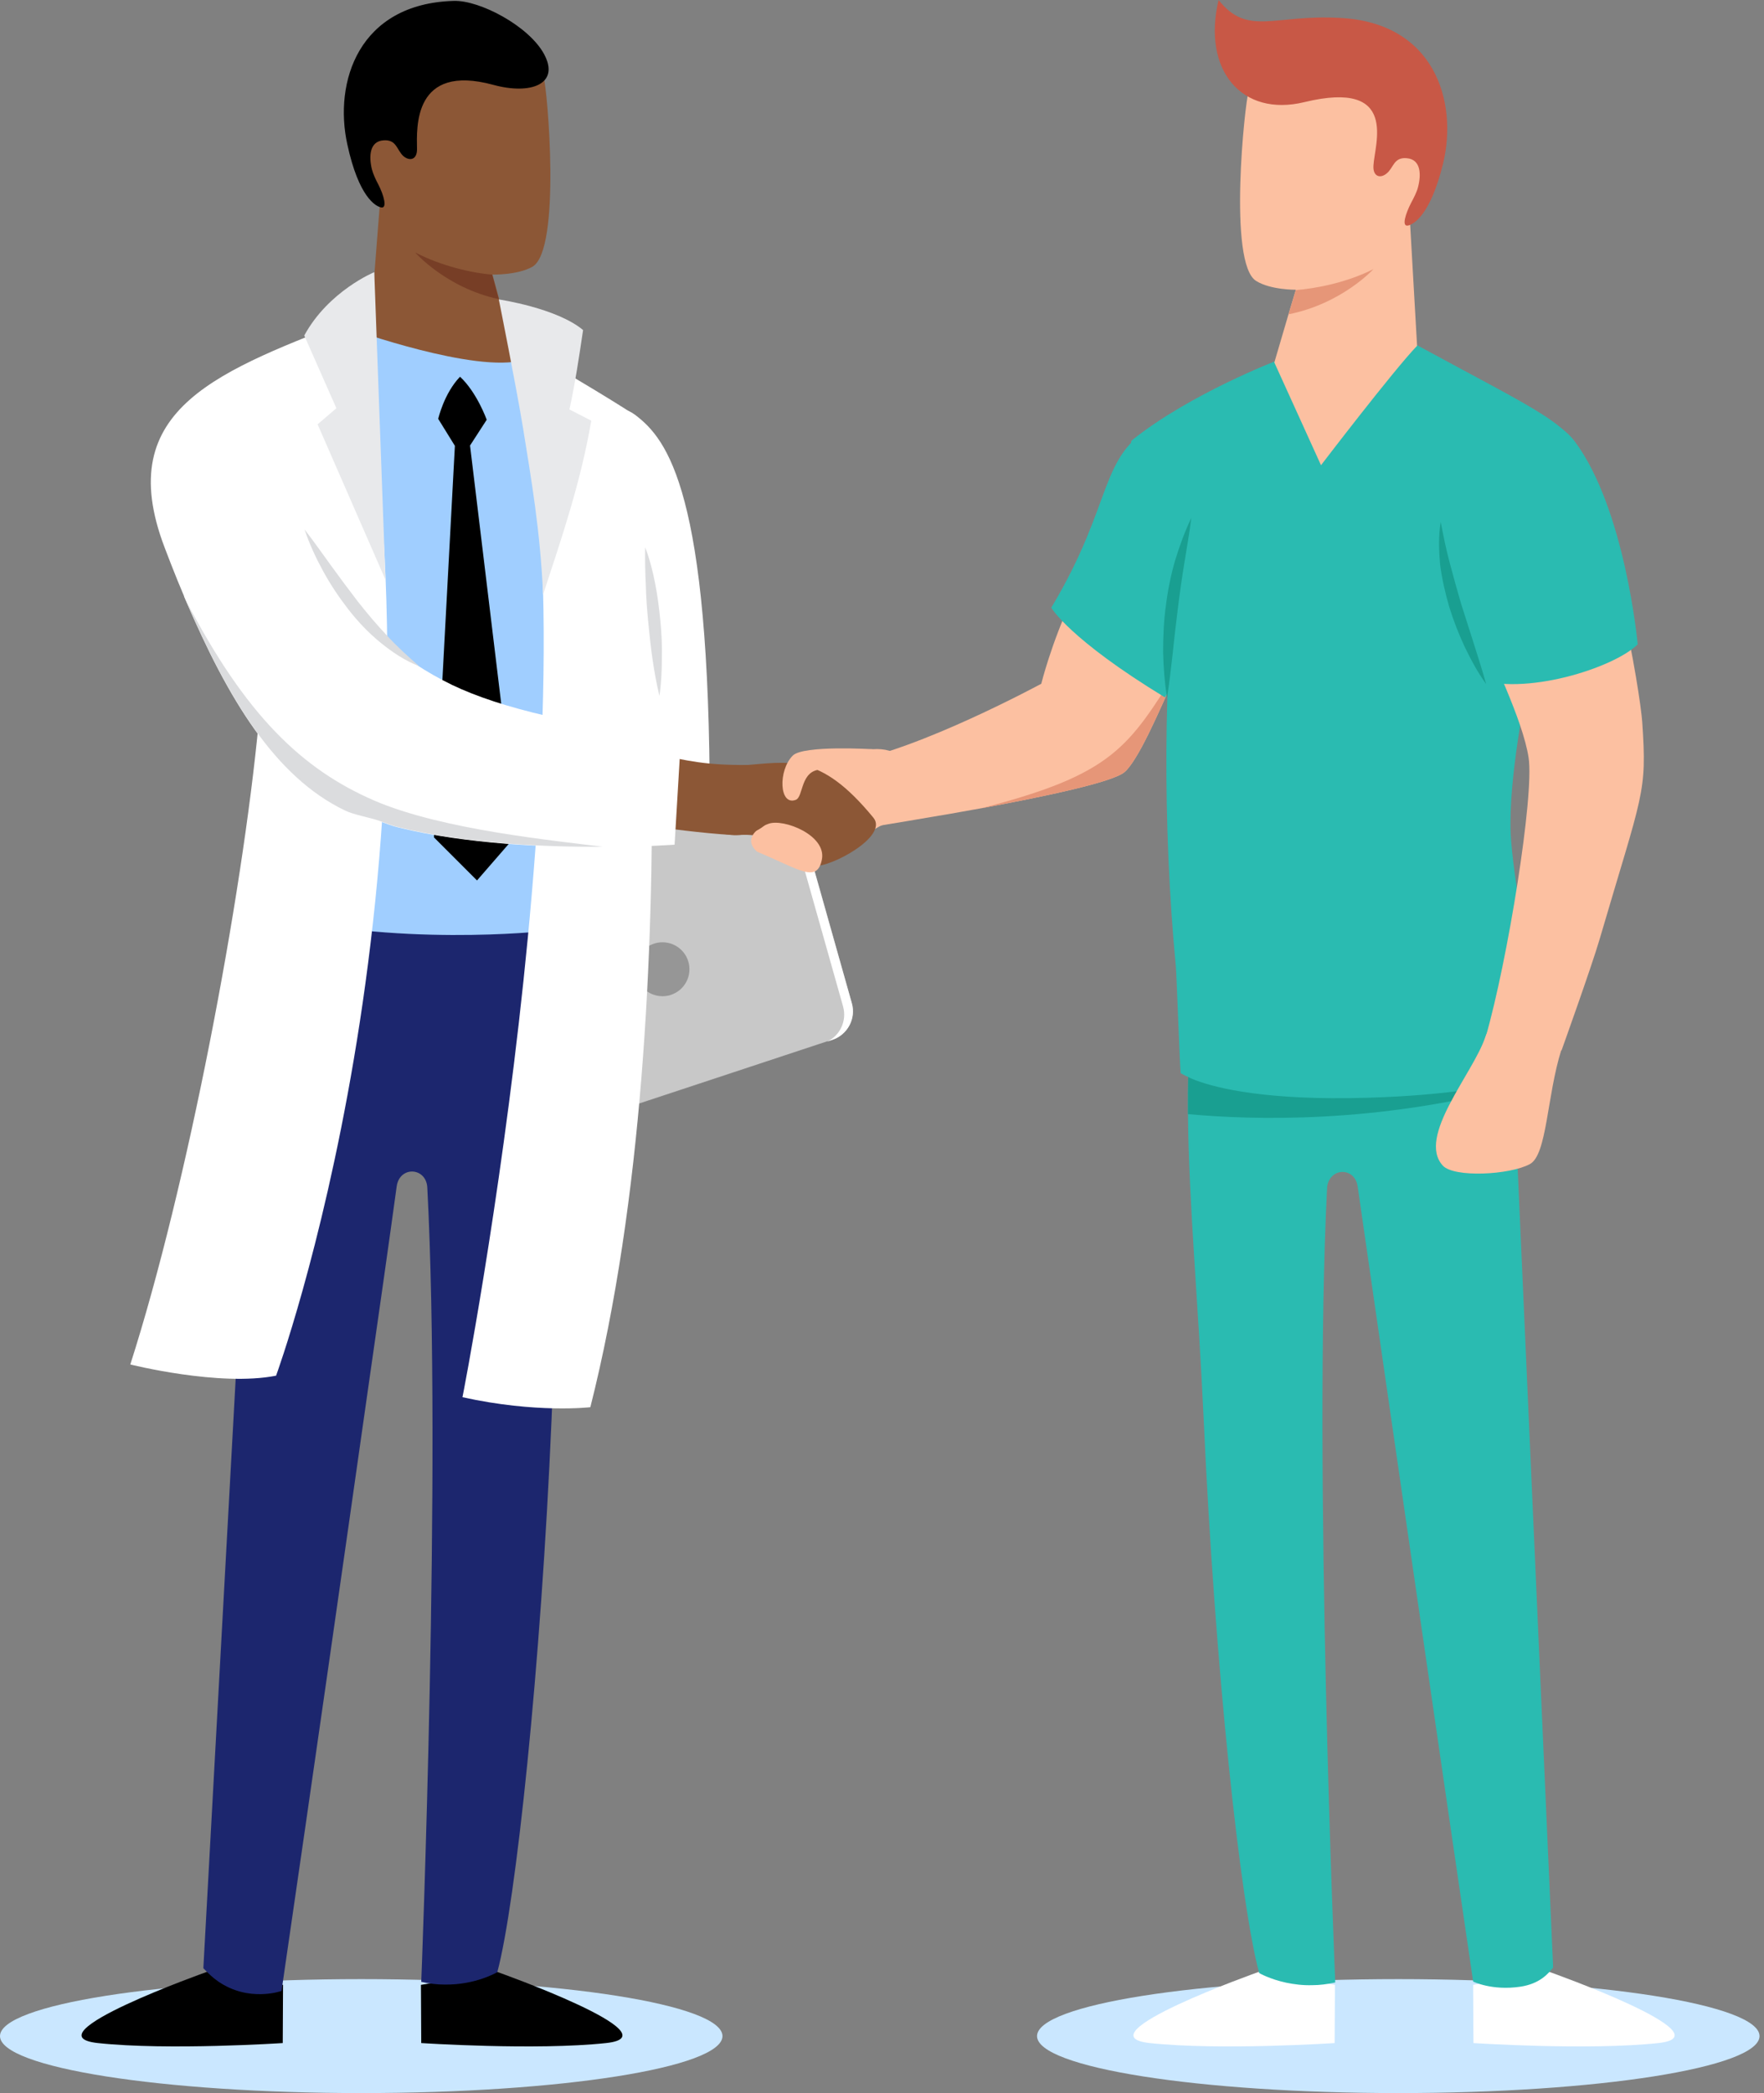<svg width="354" height="420" viewBox="0 0 354 420" fill="none" xmlns="http://www.w3.org/2000/svg">
<rect x="0" y="0" width="354" height="420" fill="#808080" stroke="none"/>
<g clip-path="url(#clip0)">
<path d="M127.472 83.258C133.979 88.184 142.433 98.766 142.433 161.59C142.433 161.59 134.04 165.056 119.505 165.604L111.842 87.941C111.842 87.941 121.208 78.514 127.472 83.258Z" fill="white"/>
<path d="M84.9 187.072L98.766 225.083C99.861 228.123 103.206 229.705 106.247 228.732L129.904 220.886L167.063 208.601C170.104 207.567 171.807 204.344 170.956 201.303L164.205 177.342L159.948 162.381C159.035 159.097 155.569 157.272 152.285 158.306L88.61 179.349C85.447 180.443 83.744 183.91 84.9 187.072Z" fill="#C8C8C8"/>
<path d="M84.9 187.072L98.766 225.083C99.861 228.124 103.206 229.705 106.247 228.732L167.063 208.662C167.185 208.601 167.307 208.601 167.428 208.541L107.889 228.245C104.848 229.279 101.503 227.637 100.408 224.596L86.542 186.586C85.447 183.545 86.968 180.2 89.887 178.984L88.61 179.409C85.447 180.443 83.744 183.91 84.9 187.072Z" fill="#969696"/>
<path d="M132.945 199.904C135.934 199.904 138.358 197.481 138.358 194.492C138.358 191.502 135.934 189.079 132.945 189.079C129.956 189.079 127.532 191.502 127.532 194.492C127.532 197.481 129.956 199.904 132.945 199.904Z" fill="#969696"/>
<path d="M152.163 158.367C154.839 158.306 157.333 160.009 158.123 162.746L169.192 201.972C169.982 204.831 168.584 207.811 165.968 209.027L167.063 208.662C170.104 207.628 171.807 204.405 170.955 201.364L159.948 162.381C159.035 159.097 155.569 157.272 152.285 158.306L152.163 158.367Z" fill="white"/>
<path d="M171.625 166.455C171.625 166.455 179.105 165.3 188.532 163.658C188.532 163.658 188.532 163.658 188.592 163.658C191.208 163.232 194.005 162.685 196.863 162.198C209.696 159.826 223.197 156.968 225.63 154.961C226.846 153.988 228.61 151.069 230.495 147.237C232.38 143.406 234.448 138.723 236.394 134.162C240.226 124.978 243.51 116.221 243.51 116.221L234.935 95.3C216.568 106.064 208.966 137.202 208.966 137.202C208.966 137.202 184.274 150.582 169.922 152.893C163.049 153.927 171.625 166.455 171.625 166.455Z" fill="#FCC0A1"/>
<path d="M196.863 162.198C209.696 159.826 223.197 156.968 225.63 154.961C226.846 153.988 228.61 151.069 230.495 147.237C232.38 143.406 234.448 138.723 236.394 134.162C226.481 149.913 223.44 155.387 196.863 162.198Z" fill="#E69678"/>
<path d="M231.894 85.204C220.338 91.468 223.683 100.712 210.973 121.937C210.973 121.937 214.5 128.202 233.779 139.939L256.707 103.51C256.707 103.571 241.199 80.156 231.894 85.204Z" fill="#2ABBB1"/>
<path d="M175.091 150.339C163.049 150.765 156.542 159.279 154.535 168.706C152.528 178.132 172.05 169.01 175.091 166.699C178.132 164.388 186.038 162.624 186.038 162.624C186.038 162.624 185.126 149.548 175.091 150.339Z" fill="#FCC0A1"/>
<path d="M280.608 420C320.645 420 353.101 414.881 353.101 408.566C353.101 402.252 320.645 397.133 280.608 397.133C240.571 397.133 208.114 402.252 208.114 408.566C208.114 414.881 240.571 420 280.608 420Z" fill="#CAE7FF"/>
<path d="M267.897 398.288L267.836 409.965C267.836 409.965 244.848 411.486 230.738 409.965C216.629 408.445 252.632 395.673 252.632 395.673L267.897 398.288Z" fill="white"/>
<path d="M295.63 398.288L295.691 409.965C295.691 409.965 318.679 411.486 332.789 409.965C346.898 408.445 310.895 395.673 310.895 395.673L295.63 398.288Z" fill="white"/>
<path d="M241.564 284.987C243.814 334.735 248.923 382.111 252.693 395.917C252.693 395.917 254.761 397.133 258.167 397.863C259.687 398.167 261.39 398.41 263.336 398.349C264.796 398.349 266.316 398.167 267.958 397.802C267.958 397.802 263.519 293.806 266.316 238.462C266.377 236.942 267.168 235.969 268.08 235.482C269.783 234.631 272.094 235.482 272.459 238.097C274.04 249.227 276.169 263.64 278.601 280.608C283.284 312.72 288.94 352.19 295.63 397.62C295.63 397.62 299.401 399.505 305.117 398.653C309.131 398.045 310.773 395.917 311.685 394.822L303.84 218.089L303.779 216.751L303.414 208.236L303.354 206.412L303.293 205.317L303.049 200.33L302.867 195.222C276.412 202.276 239.496 197.958 239.496 197.958C239.374 198.81 239.314 199.661 239.253 200.513C239.192 201.486 239.07 202.459 239.01 203.432C238.949 204.283 238.888 205.135 238.827 205.986C238.645 208.905 238.523 211.885 238.462 214.865C238.401 217.724 238.401 220.643 238.401 223.562C238.584 241.807 240.469 261.147 241.564 284.987Z" fill="#2ABBB1"/>
<path d="M238.462 214.865C238.401 217.724 238.401 220.643 238.401 223.562C251.538 224.779 276.047 225.447 303.901 218.089L303.84 216.751C306.698 216.021 307.854 215.413 307.854 215.413L306.577 200.33L303.049 200.269L240.347 198.931C240.347 198.931 239.922 199.479 239.192 200.452C238.34 201.607 246.611 203.493 245.274 205.621C245.517 209.27 236.881 214.257 238.462 214.865Z" fill="#199F91"/>
<path d="M236.151 114.396C233.596 134.162 233.232 165.3 235.968 193.944C236.151 196.073 236.759 214.014 236.941 215.352C236.941 215.352 238.644 216.325 240.225 216.872C244.239 218.332 254.152 220.886 274.404 220.278C291.19 219.792 300.86 217.785 305.664 216.325C308.462 215.474 310.651 214.744 310.651 214.744L307.854 199.844C307.854 199.844 303.475 174.909 303.171 167.428C302.684 155.995 306.151 140.183 307.063 132.945C313.57 81.069 333.518 95.969 284.378 69.27L256.342 72.311C256.342 72.311 238.827 79.001 227.211 88.306C225.143 90.07 238.036 99.435 236.151 114.396Z" fill="#2ABBB1"/>
<path d="M282.797 41.659L284.379 69.392C279.635 74.318 265.1 93.353 265.1 93.353L255.734 72.737L258.592 63.006L260.052 58.141C260.052 58.141 255.004 58.202 252.085 56.377C246.368 52.85 249.835 20.434 250.564 18.427C251.294 16.42 256.464 2.25 273.492 11.738C298.914 25.725 282.797 41.659 282.797 41.659Z" fill="#FCC0A1"/>
<path d="M244.544 0C241.199 14.11 249.226 23.536 261.755 20.495C280.851 15.873 275.803 29.01 275.621 33.267C275.499 35.456 277.02 35.882 278.297 34.787C279.696 33.632 279.696 31.503 282.311 31.746C285.169 31.99 285.23 35.03 284.561 37.585C284.318 38.558 283.709 39.713 283.162 40.747C282.128 42.754 281.155 45.612 282.615 45.248C283.588 45.004 286.994 43.423 289.609 32.78C292.589 20.374 287.906 4.5 268.809 3.588C255.673 2.858 250.382 7.359 244.544 0Z" fill="#C85846"/>
<path d="M275.621 54.005C275.621 54.005 269.297 60.938 258.593 63.067L260.052 58.202C264.127 57.897 270.33 56.681 275.621 54.005Z" fill="#E69678"/>
<path d="M239.07 103.936C238.705 106.977 238.158 109.957 237.671 112.997C237.185 115.978 236.759 118.958 236.394 121.938C236.029 124.918 235.664 127.898 235.36 130.938C234.995 133.979 234.691 136.959 234.205 140C233.718 136.959 233.475 133.918 233.414 130.817C233.414 127.776 233.536 124.674 233.961 121.633C234.326 118.593 234.935 115.552 235.786 112.572C236.698 109.592 237.732 106.733 239.07 103.936Z" fill="#199F91"/>
<path d="M298.062 208.115C295.63 215.413 284.257 228.123 289.548 233.901C291.798 236.334 302.928 235.786 307.002 233.597C310.469 231.772 310.408 219.974 313.327 210.669C316.307 201.303 300.495 200.817 298.062 208.115Z" fill="#FCC0A1"/>
<path d="M329.566 144.926C330.539 159.34 329.687 158.853 320.991 188.532C319.409 193.944 313.388 210.73 313.388 210.73C313.388 210.73 306.212 215.352 298.123 208.175C302.563 192.789 307.915 159.644 306.759 152.042C305.604 144.379 299.097 131.486 296.907 125.708C293.623 116.95 311.807 86.968 314.118 90.13C323.362 102.902 329.201 139.331 329.566 144.926Z" fill="#FCC0A1"/>
<path d="M148.636 153.623C158.366 152.893 164.448 150.886 175.274 164.084C178.375 167.854 166.577 174.118 163.414 173.753C160.252 173.389 157.515 167.003 148.332 167.55C139.148 168.097 127.411 156.664 148.636 153.623Z" fill="#8C5736"/>
<path d="M151.92 170.895C160.374 174.422 163.962 177.342 164.935 172.476C165.908 167.611 157.272 164.205 154.231 165.3C151.19 166.394 149.427 168.706 151.92 170.895Z" fill="#FCC0A1"/>
<path d="M175.091 150.339C175.091 150.339 161.225 149.487 159.096 151.616C156.116 154.596 156.359 161.772 159.704 160.495C161.285 159.887 160.556 154.535 164.813 154.414C166.516 154.353 175.091 150.339 175.091 150.339Z" fill="#FCC0A1"/>
<path d="M76.447 38.132L74.136 67.75C78.941 72.98 98.341 92.32 104.058 92.563C107.95 92.684 100.166 60.026 100.166 60.026L98.828 55.1C98.828 55.1 103.876 55.221 106.856 53.519C112.694 50.113 109.836 17.637 109.106 15.569C108.376 13.501 103.572 -0.669 86.3 8.393C60.635 21.894 76.447 38.132 76.447 38.132Z" fill="#8C5736"/>
<path d="M99.01 17.029C82.893 12.65 83.623 25.604 83.684 29.861C83.745 32.05 82.224 32.415 80.947 31.32C79.609 30.104 79.609 27.976 76.994 28.158C74.136 28.34 74.014 31.381 74.622 33.936C74.866 34.909 75.413 36.064 75.96 37.098C76.994 39.105 77.846 42.024 76.386 41.599C75.413 41.355 72.007 39.652 69.696 28.949C66.959 16.481 71.946 0.73 91.043 0.182C96.273 -7.87079e-05 106.125 5.23 109.166 10.825C112.45 16.846 106.551 19.096 99.01 17.029Z" fill="black"/>
<path d="M83.319 50.66C83.319 50.66 89.523 57.776 100.105 60.026L98.767 55.1C94.753 54.796 88.61 53.397 83.319 50.66Z" fill="#773E26"/>
<path d="M72.493 420C112.531 420 144.987 414.881 144.987 408.566C144.987 402.252 112.531 397.133 72.493 397.133C32.456 397.133 0 402.252 0 408.566C0 414.881 32.456 420 72.493 420Z" fill="#CAE7FF"/>
<path d="M84.475 398.288L84.535 409.965C84.535 409.965 107.524 411.486 121.634 409.965C135.743 408.445 99.74 395.673 99.74 395.673L84.475 398.288Z" fill="black"/>
<path d="M56.802 398.288L56.742 409.965C56.742 409.965 33.753 411.486 19.643 409.965C5.534 408.445 41.537 395.673 41.537 395.673L56.802 398.288Z" fill="black"/>
<path d="M104.969 72.25C95.421 74.987 70.486 66.047 70.486 66.047L66.837 191.512L119.443 191.208C119.504 191.268 120.112 132.215 104.969 72.25Z" fill="#A0CEFF"/>
<path d="M40.809 394.943C41.782 395.977 42.755 396.89 43.728 397.559C49.931 401.877 56.499 399.505 56.499 399.505C63.128 354.014 69.028 312.719 73.589 280.608C76.022 263.64 78.089 249.166 79.61 238.036C80.218 233.901 85.57 234.205 85.752 238.34C88.671 293.684 84.536 397.68 84.536 397.68C86.178 398.045 87.698 398.227 89.158 398.227C95.422 398.349 99.801 395.734 99.801 395.734C103.511 381.929 108.558 334.492 110.687 284.804C112.147 249.592 112.207 213.223 109.227 186.829C109.227 186.829 78.941 190.174 52.425 183.119L40.809 394.943Z" fill="#1C266E"/>
<path d="M91.286 89.461L87.941 84.049C87.941 84.049 89.097 78.94 92.32 75.595C95.726 78.758 97.672 84.231 97.672 84.231L94.327 89.401L103.754 167.428L95.726 176.673L87.09 168.037L91.286 89.461Z" fill="black"/>
<path d="M71.885 63.553C44.336 74.318 22.32 81.677 33.024 109.835C40.383 129.235 43.606 133.249 51.938 144.744C48.593 180.261 37.646 237.915 26.151 273.797C26.151 273.797 44.032 278.297 55.404 276.047C55.404 276.047 91.529 177.463 71.885 63.553Z" fill="white"/>
<path d="M101.868 67.932C123.397 80.46 127.411 83.319 127.411 83.319C127.411 83.319 139.453 199.357 118.471 282.372C118.471 282.372 107.646 283.649 92.807 280.365C92.868 280.304 122.364 128.506 101.868 67.932Z" fill="white"/>
<path d="M108.984 119.322C108.436 106.49 106.551 95.786 104.97 85.934C103.632 77.724 100.104 60.087 100.104 60.087C100.104 60.087 111.72 61.79 117.012 66.229C116.221 71.581 115.43 76.872 114.275 82.163C115.734 82.893 117.194 83.684 118.654 84.414C116.586 96.577 112.815 107.646 108.984 119.322Z" fill="#E8E9EB"/>
<path d="M77.358 116.342L75.108 54.613C75.108 54.613 65.925 58.384 61.06 67.324L67.506 81.92L63.736 85.143L77.358 116.342Z" fill="#E8E9EB"/>
<path d="M130.878 151.19C138.358 152.711 141.46 153.562 150.157 153.501C158.854 153.44 158.306 168.219 146.873 167.55C134.953 166.82 118.775 163.901 118.775 163.901L130.878 151.19Z" fill="#8C5736"/>
<path d="M136.655 148.028L135.378 169.496C135.378 169.496 129.54 169.922 120.965 169.983C109.653 170.043 93.536 169.374 80.157 166.09C78.575 165.725 77.663 165.3 76.082 164.752C74.136 164.083 70.912 163.536 69.21 162.685C55.161 155.934 45.734 140.182 37.281 120.478C37.159 120.174 37.038 119.93 36.916 119.626L56.499 109.47C68.054 112.572 68.966 126.864 90.739 137.446C100.652 142.189 116.039 145.717 136.655 148.028Z" fill="white"/>
<path d="M61.121 106.247C63.006 108.679 64.709 111.112 66.473 113.545C68.237 115.977 70 118.349 71.825 120.721C73.649 123.032 75.535 125.282 77.602 127.472C79.609 129.661 81.799 131.668 84.11 133.675C81.251 132.58 78.636 130.817 76.264 128.871C73.893 126.924 71.764 124.674 69.879 122.242C67.993 119.809 66.29 117.255 64.831 114.579C63.371 111.903 62.094 109.166 61.121 106.247Z" fill="#DBDCDE"/>
<path d="M132.337 139.635C131.729 137.142 131.303 134.709 130.939 132.216C130.574 129.722 130.33 127.289 130.087 124.796C129.844 122.302 129.661 119.87 129.601 117.376C129.479 114.883 129.418 112.389 129.479 109.835C130.391 112.207 130.999 114.639 131.486 117.133C131.972 119.626 132.277 122.059 132.52 124.553C132.763 127.046 132.885 129.54 132.824 132.033C132.824 134.648 132.702 137.142 132.337 139.635Z" fill="#DBDCDE"/>
<path d="M120.964 169.922C109.652 169.983 93.536 169.314 80.156 166.03C78.575 165.665 77.662 165.239 76.081 164.692C74.135 164.023 70.912 163.475 69.209 162.624C55.16 155.873 45.734 140.122 37.28 120.417C49.322 143.588 60.634 154.353 75.047 160.617C88.792 166.577 111.72 168.705 120.964 169.922Z" fill="#DBDCDE"/>
<path d="M295.752 136.047C305.786 139.878 323.971 133.979 328.653 129.296C328.653 129.296 326.16 102.111 316.004 88.549C312.963 84.535 306.395 81.555 300.313 83.076C284.622 87.089 295.752 136.047 295.752 136.047Z" fill="#2ABBB1"/>
<path d="M289.123 104.726C289.67 107.585 290.217 110.321 290.947 112.997C291.677 115.734 292.407 118.41 293.197 121.086L295.752 129.114C296.603 131.79 297.454 134.466 298.245 137.263C296.542 134.952 295.204 132.398 293.927 129.783C292.711 127.168 291.677 124.492 290.825 121.755C290.035 119.018 289.366 116.16 289.001 113.301C288.758 110.504 288.636 107.585 289.123 104.726Z" fill="#199F91"/>
</g>
<defs>
<clipPath id="clip0">
<rect width="353.162" height="420" fill="white"/>
</clipPath>
</defs>
</svg>
